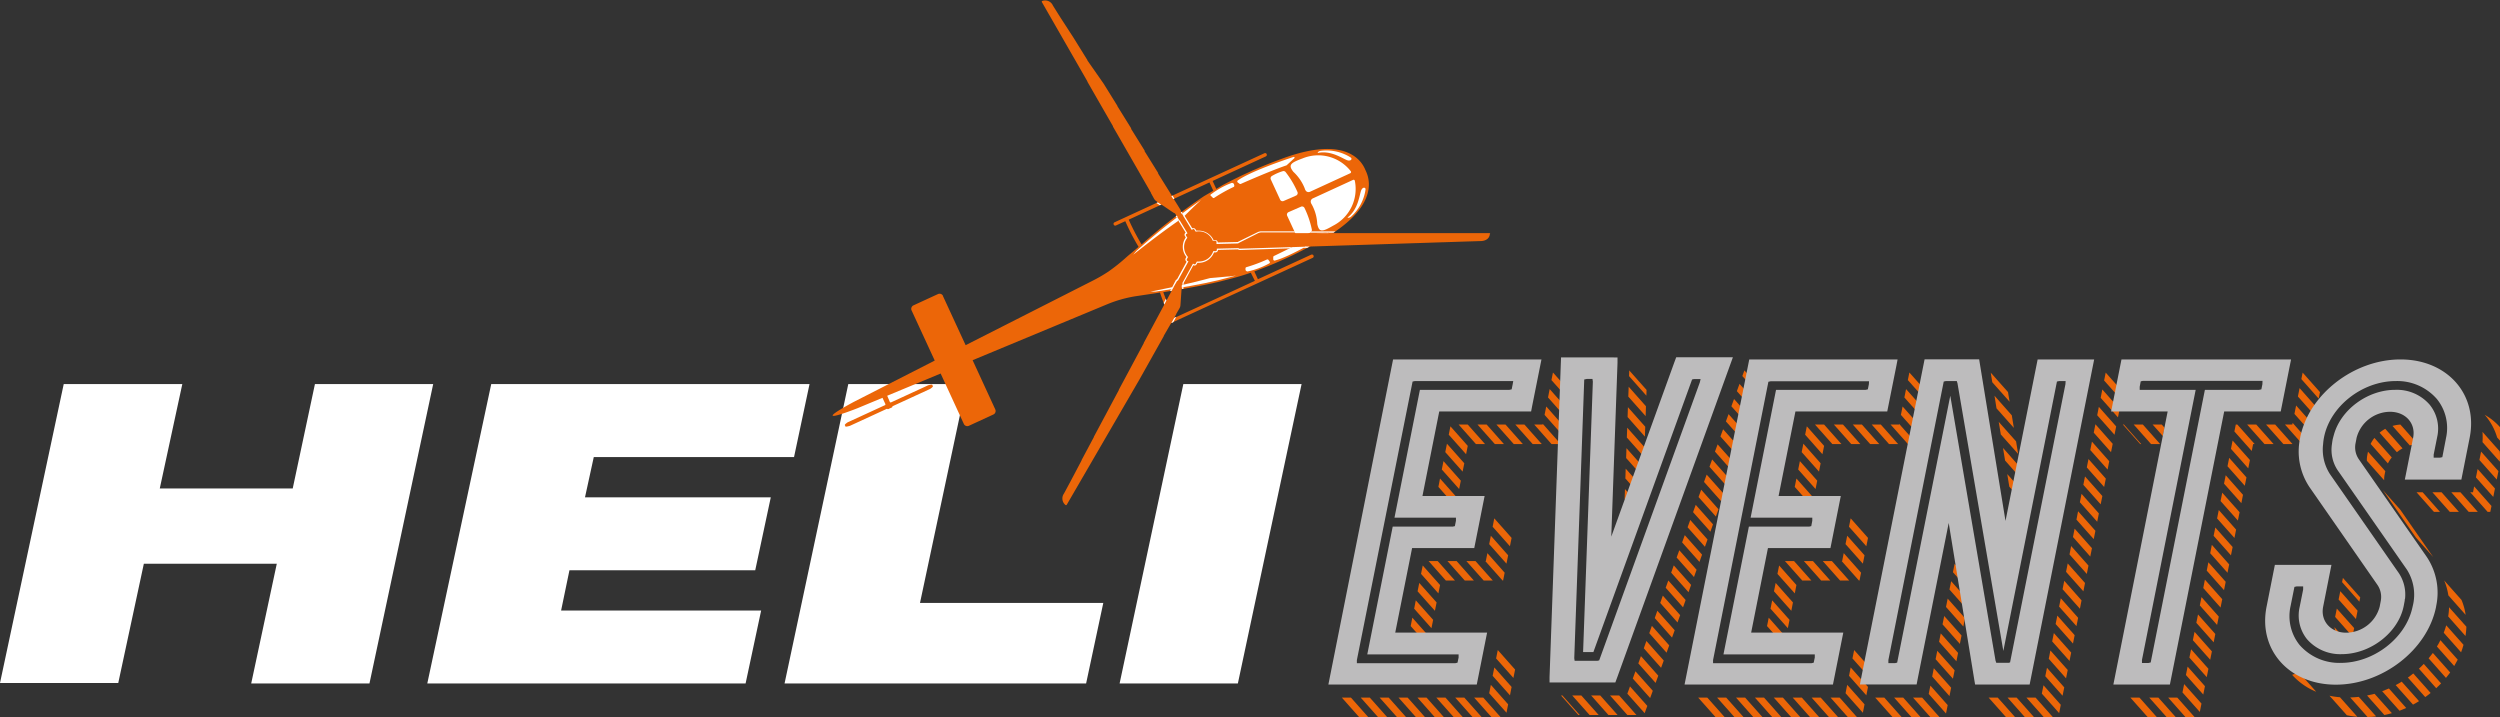 <svg id="Ebene_1" data-name="Ebene 1" xmlns="http://www.w3.org/2000/svg" viewBox="0 0 461.28 132.32"><rect x="0" y="0" width="461.28" height="132.32" fill="#333333" stroke="none"/><polygon points="276.1 78.33 279.3 81.93 280.98 81.93 277.78 78.33 276.1 78.33" fill="#ec6608"/><polygon points="266.67 83.42 269.87 87.02 270.18 85.48 266.98 81.87 266.67 83.42" fill="#ec6608"/><polygon points="267.31 80.21 270.51 83.81 270.82 82.27 267.62 78.66 267.31 80.21" fill="#ec6608"/><polygon points="272.61 78.33 275.81 81.93 277.49 81.93 274.3 78.33 272.61 78.33" fill="#ec6608"/><polygon points="269.13 78.33 272.32 81.93 274 81.93 270.81 78.33 269.13 78.33" fill="#ec6608"/><polygon points="269.54 88.69 266.34 85.08 266.03 86.63 269.23 90.23 269.54 88.69" fill="#ec6608"/><polygon points="268.9 91.9 265.7 88.29 265.4 89.84 268.59 93.44 268.9 91.9" fill="#ec6608"/><polygon points="289.74 72.33 289.46 73.73 286.26 70.13 286.54 68.73 289.74 72.33" fill="#ec6608"/><polygon points="284.99 76.55 288.18 80.15 288.49 78.6 285.3 75 284.99 76.55" fill="#ec6608"/><polygon points="279.59 78.33 282.79 81.93 284.47 81.93 281.27 78.33 279.59 78.33" fill="#ec6608"/><polygon points="284.63 78.33 283.08 78.33 286.27 81.93 287.83 81.93 287.85 81.81 284.66 78.21 284.63 78.33" fill="#ec6608"/><polygon points="285.63 73.34 288.82 76.94 289.13 75.39 285.93 71.79 285.63 73.34" fill="#ec6608"/><polygon points="275.41 97.19 278.6 100.79 278.91 99.25 275.71 95.64 275.41 97.19" fill="#ec6608"/><polygon points="263.48 119.12 263.79 117.58 260.59 113.97 260.29 115.52 263.48 119.12 263.48 119.12" fill="#ec6608"/><polygon points="264.43 114.37 261.23 110.77 260.93 112.31 264.12 115.91 264.43 114.37" fill="#ec6608"/><polygon points="267.07 103.52 270.27 107.12 271.95 107.12 268.76 103.52 267.07 103.52" fill="#ec6608"/><polygon points="263.59 103.52 266.78 107.12 268.46 107.12 265.27 103.52 263.59 103.52" fill="#ec6608"/><polygon points="274.15 103.52 274.05 103.52 277.25 107.12 277.34 107.12 277.63 105.67 274.44 102.06 274.15 103.52" fill="#ec6608"/><polygon points="265.07 111.16 261.87 107.56 261.56 109.1 264.76 112.7 265.07 111.16" fill="#ec6608"/><polygon points="274.77 100.4 277.96 104 278.27 102.46 275.08 98.85 274.77 100.4" fill="#ec6608"/><polygon points="265.71 107.95 262.51 104.34 262.2 105.89 265.4 109.49 265.71 107.95" fill="#ec6608"/><polygon points="270.56 103.52 273.76 107.12 275.44 107.12 272.24 103.52 270.56 103.52" fill="#ec6608"/><polygon points="275.41 124.7 278.61 128.3 278.91 126.75 275.72 123.15 275.41 124.7" fill="#ec6608"/><polygon points="274.85 127.52 274.77 127.91 277.97 131.51 278.04 131.12 278.27 129.96 275.08 126.36 274.85 127.52" fill="#ec6608"/><polygon points="248.53 128.72 247.59 128.72 250.78 132.32 251.73 132.32 252.46 132.32 249.27 128.72 248.53 128.72" fill="#ec6608"/><polygon points="276.28 120.32 276.05 121.49 279.24 125.09 279.48 123.92 279.55 123.54 276.36 119.94 276.28 120.32" fill="#ec6608"/><polygon points="258.05 128.72 261.25 132.32 262.93 132.32 259.73 128.72 258.05 128.72" fill="#ec6608"/><polygon points="254.56 128.72 257.76 132.32 259.44 132.32 256.24 128.72 254.56 128.72" fill="#ec6608"/><polygon points="251.07 128.72 254.27 132.32 255.95 132.32 252.75 128.72 251.07 128.72" fill="#ec6608"/><polygon points="261.54 128.72 264.73 132.32 266.41 132.32 263.22 128.72 261.54 128.72" fill="#ec6608"/><polygon points="265.02 128.72 268.22 132.32 269.9 132.32 266.71 128.72 265.02 128.72" fill="#ec6608"/><polygon points="268.51 128.72 271.71 132.32 273.39 132.32 270.19 128.72 268.51 128.72" fill="#ec6608"/><polygon points="273.31 128.72 272 128.72 275.2 132.32 276.5 132.32 276.88 132.32 273.68 128.72 273.31 128.72" fill="#ec6608"/><path d="M289.47,70.3H263.4l-.24,1.2L251.7,129.09l-.24,1.2h27.38l.24-1.2,1.43-7.19.24-1.2H263.8l3.11-15.6h11.47l.24-1.2,1.43-7.2.24-1.2H268.82l3.1-15.6h16.95l.23-1.2,1.44-7.2.24-1.2Zm-4,4.57-.19.95-.41.09H268.35l-4.69,23.58H275v.57l-.2,1-.41.09H263.33l-4.69,23.57h16.85v.58l-.2.95-.41.1H256.72l0-.58L267,74.38l.42-.09h18.15Z" transform="translate(-6.36 -3.98)" fill="#bdbcbd"/><polygon points="311.38 97.29 314.58 100.89 315.06 99.55 311.87 95.94 311.38 97.29" fill="#ec6608"/><polygon points="301.27 125.2 304.47 128.8 304.96 127.46 301.76 123.86 301.27 125.2" fill="#ec6608"/><polygon points="305.32 114.04 308.51 117.64 309 116.29 305.8 112.69 305.32 114.04" fill="#ec6608"/><polygon points="300.52 127.3 300.26 127.99 303.46 131.59 303.71 130.9 303.95 130.25 300.75 126.65 300.52 127.3" fill="#ec6608"/><polygon points="313.4 91.71 316.6 95.31 317.08 93.96 313.89 90.36 313.4 91.71" fill="#ec6608"/><polygon points="291.2 128.32 290.09 128.32 293.29 131.92 294.4 131.92 294.97 131.92 291.77 128.32 291.2 128.32" fill="#ec6608"/><polygon points="312.39 94.5 315.59 98.1 316.07 96.75 312.88 93.15 312.39 94.5" fill="#ec6608"/><polygon points="310.37 100.08 313.57 103.68 314.05 102.34 310.86 98.74 310.37 100.08" fill="#ec6608"/><polygon points="309.36 102.87 312.56 106.47 313.04 105.13 309.85 101.53 309.36 102.87" fill="#ec6608"/><polygon points="302.29 122.41 305.48 126.01 305.97 124.67 302.77 121.06 302.29 122.41" fill="#ec6608"/><polygon points="304.31 116.83 307.5 120.43 307.99 119.08 304.79 115.48 304.31 116.83" fill="#ec6608"/><polygon points="303.3 119.62 306.49 123.22 306.98 121.88 303.78 118.27 303.3 119.62" fill="#ec6608"/><polygon points="307.34 108.45 310.54 112.06 311.02 110.71 307.82 107.11 307.34 108.45" fill="#ec6608"/><polygon points="308.35 105.66 311.55 109.27 312.03 107.92 308.83 104.32 308.35 105.66" fill="#ec6608"/><polygon points="314.41 88.92 317.61 92.52 318.1 91.17 314.9 87.57 314.41 88.92" fill="#ec6608"/><polygon points="317.44 80.54 320.64 84.14 321.13 82.8 317.93 79.2 317.44 80.54" fill="#ec6608"/><polygon points="288.04 128.32 288.04 128.35 288.07 128.35 288.07 128.39 288.1 128.39 288.1 128.43 288.13 128.43 288.13 128.46 288.16 128.46 288.16 128.5 288.2 128.5 288.19 128.53 288.23 128.53 288.23 128.57 288.26 128.57 288.26 128.6 288.29 128.6 288.29 128.64 288.32 128.64 288.32 128.68 288.35 128.68 288.35 128.71 288.39 128.71 288.38 128.75 288.42 128.75 288.42 128.78 288.45 128.78 288.45 128.82 288.48 128.82 288.48 128.85 288.51 128.85 288.51 128.89 288.54 128.89 288.54 128.92 288.58 128.92 288.57 128.96 288.61 128.96 288.61 129 288.64 129 288.64 129.03 288.67 129.03 288.67 129.07 288.7 129.07 288.7 129.1 288.73 129.1 288.73 129.14 288.77 129.14 288.76 129.17 288.8 129.17 288.8 129.21 288.83 129.21 288.83 129.25 288.86 129.25 288.86 129.28 288.89 129.28 288.89 129.32 288.92 129.32 288.92 129.35 288.96 129.35 288.95 129.39 288.99 129.39 288.99 129.42 289.02 129.42 289.02 129.46 289.05 129.46 289.05 129.5 289.08 129.5 289.08 129.53 289.11 129.53 289.11 129.57 289.15 129.57 289.14 129.6 289.18 129.6 289.18 129.64 289.21 129.64 289.21 129.67 289.24 129.67 289.24 129.71 289.27 129.71 289.27 129.75 289.3 129.75 289.3 129.78 289.34 129.78 289.33 129.82 289.37 129.82 289.37 129.85 289.4 129.85 289.4 129.89 289.43 129.89 289.43 129.92 289.46 129.92 289.46 129.96 289.49 129.96 289.49 129.99 289.52 129.99 289.52 130.03 289.56 130.03 289.56 130.06 289.59 130.06 289.59 130.1 289.62 130.1 289.62 130.14 289.65 130.14 289.65 130.17 289.68 130.17 289.68 130.21 289.71 130.21 289.71 130.24 289.75 130.24 289.75 130.28 289.78 130.28 289.78 130.31 289.81 130.31 289.81 130.35 289.84 130.35 289.84 130.39 289.87 130.39 289.87 130.42 289.9 130.42 289.9 130.46 289.94 130.46 289.94 130.49 289.97 130.49 289.97 130.53 290 130.53 290 130.56 290.03 130.56 290.03 130.6 290.06 130.6 290.06 130.64 290.1 130.64 290.09 130.67 290.13 130.67 290.13 130.71 290.16 130.71 290.16 130.74 290.19 130.74 290.19 130.78 290.22 130.78 290.22 130.81 290.25 130.81 290.25 130.85 290.29 130.85 290.28 130.89 290.32 130.89 290.31 130.92 290.35 130.92 290.35 130.96 290.38 130.96 290.38 130.99 290.41 130.99 290.41 131.03 290.44 131.03 290.44 131.06 290.48 131.06 290.47 131.1 290.51 131.1 290.5 131.13 290.54 131.13 290.54 131.17 290.57 131.17 290.57 131.21 290.6 131.21 290.6 131.24 290.63 131.24 290.63 131.28 290.67 131.28 290.66 131.31 290.7 131.31 290.69 131.35 290.73 131.35 290.73 131.38 290.76 131.38 290.76 131.42 290.79 131.42 290.79 131.46 290.82 131.46 290.82 131.49 290.86 131.49 290.85 131.53 290.89 131.53 290.88 131.56 290.92 131.56 290.92 131.6 290.95 131.6 290.95 131.63 290.98 131.63 290.98 131.67 291.01 131.67 291.01 131.71 291.05 131.71 291.04 131.74 291.08 131.74 291.07 131.78 291.11 131.78 291.11 131.81 291.14 131.81 291.14 131.85 291.17 131.85 291.17 131.88 291.2 131.88 291.2 131.92 291.48 131.92 288.28 128.32 288.04 128.32" fill="#ec6608"/><polygon points="293.58 128.32 296.77 131.92 298.46 131.92 295.26 128.32 293.58 128.32" fill="#ec6608"/><polygon points="297.07 128.32 300.26 131.92 301.94 131.92 298.75 128.32 297.07 128.32" fill="#ec6608"/><polygon points="319.46 74.96 322.66 78.56 323.15 77.22 319.95 73.62 319.46 74.96" fill="#ec6608"/><polygon points="318.45 77.75 321.65 81.35 322.14 80.01 318.94 76.41 318.45 77.75" fill="#ec6608"/><polygon points="325.06 71.93 325.02 71.93 325.03 71.89 324.99 71.89 325 71.86 324.95 71.86 324.97 71.82 324.92 71.82 324.94 71.78 324.89 71.78 324.9 71.75 324.86 71.75 324.87 71.71 324.83 71.71 324.84 71.68 324.8 71.68 324.81 71.64 324.76 71.64 324.78 71.61 324.73 71.61 324.75 71.57 324.7 71.57 324.71 71.54 324.67 71.54 324.68 71.5 324.64 71.5 324.65 71.46 324.61 71.46 324.62 71.43 324.57 71.43 324.59 71.39 324.54 71.39 324.56 71.36 324.51 71.36 324.52 71.32 324.48 71.32 324.49 71.29 324.45 71.29 324.46 71.25 324.42 71.25 324.43 71.22 324.38 71.22 324.4 71.18 324.35 71.18 324.37 71.14 324.32 71.14 324.33 71.11 324.29 71.11 324.3 71.07 324.26 71.07 324.27 71.04 324.23 71.04 324.24 71 324.19 71 324.21 70.97 324.16 70.97 324.18 70.93 324.13 70.93 324.14 70.89 324.1 70.89 324.11 70.86 324.07 70.86 324.08 70.82 324.04 70.82 324.05 70.79 324 70.79 324.02 70.75 323.97 70.75 323.99 70.72 323.94 70.72 323.95 70.68 323.91 70.68 323.92 70.64 323.88 70.64 323.89 70.61 323.85 70.61 323.86 70.57 323.81 70.57 323.83 70.54 323.78 70.54 323.8 70.5 323.75 70.5 323.76 70.47 323.72 70.47 323.73 70.43 323.69 70.43 323.7 70.39 323.66 70.39 323.67 70.36 323.63 70.36 323.64 70.32 323.59 70.32 323.61 70.29 323.56 70.29 323.57 70.25 323.53 70.25 323.54 70.22 323.5 70.22 323.51 70.18 323.47 70.18 323.48 70.14 323.44 70.14 323.45 70.11 323.4 70.11 323.42 70.07 323.37 70.07 323.38 70.04 323.34 70.04 323.35 70 323.31 70 323.32 69.97 323.28 69.97 323.29 69.93 323.25 69.93 323.26 69.89 323.21 69.89 323.23 69.86 323.18 69.86 323.19 69.82 323.15 69.82 323.16 69.79 323.12 69.79 323.13 69.75 323.09 69.75 323.1 69.72 323.06 69.72 323.07 69.68 323.02 69.68 323.04 69.65 322.99 69.65 323 69.61 322.96 69.61 322.97 69.57 322.93 69.57 322.94 69.54 322.9 69.54 322.91 69.5 322.87 69.5 322.88 69.47 322.83 69.47 322.85 69.43 322.8 69.43 322.81 69.4 322.77 69.4 322.78 69.36 322.74 69.36 322.75 69.33 322.71 69.33 322.72 69.29 322.68 69.29 322.69 69.25 322.64 69.25 322.66 69.22 322.61 69.22 322.63 69.18 322.58 69.18 322.59 69.15 322.55 69.15 322.56 69.11 322.52 69.11 322.53 69.08 322.49 69.08 322.5 69.04 322.45 69.04 322.47 69 322.42 69 322.44 68.97 322.39 68.97 322.4 68.93 322.36 68.93 322.37 68.9 322.33 68.9 322.34 68.86 322.3 68.86 322.31 68.83 322.26 68.83 322.28 68.79 322.23 68.79 322.25 68.75 322.2 68.75 322.21 68.72 322.17 68.72 322.18 68.68 322.14 68.68 322.15 68.65 322.11 68.65 322.12 68.61 322.07 68.61 322.09 68.58 322.04 68.58 322.06 68.54 322.01 68.54 322.02 68.5 321.98 68.5 321.99 68.47 321.95 68.47 321.96 68.43 321.92 68.43 321.93 68.4 321.88 68.4 321.9 68.36 321.85 68.36 321.87 68.33 321.48 69.38 324.68 72.98 325.06 71.93" fill="#ec6608"/><polygon points="306.33 111.25 309.52 114.85 310.01 113.5 306.81 109.9 306.33 111.25" fill="#ec6608"/><polygon points="320.47 72.17 323.67 75.77 324.16 74.43 320.96 70.83 320.47 72.17" fill="#ec6608"/><polygon points="315.42 86.13 318.62 89.73 319.11 88.38 315.91 84.78 315.42 86.13" fill="#ec6608"/><polygon points="316.43 83.33 319.63 86.94 320.12 85.59 316.92 81.99 316.43 83.33" fill="#ec6608"/><polygon points="303.78 72.95 303.81 71.93 303.78 71.93 303.78 71.89 303.75 71.89 303.75 71.86 303.72 71.86 303.72 71.82 303.68 71.82 303.69 71.78 303.65 71.78 303.65 71.75 303.62 71.75 303.62 71.71 303.59 71.71 303.59 71.68 303.56 71.68 303.56 71.64 303.53 71.64 303.53 71.61 303.49 71.61 303.5 71.57 303.46 71.57 303.46 71.54 303.43 71.54 303.43 71.5 303.4 71.5 303.4 71.46 303.37 71.46 303.37 71.43 303.34 71.43 303.34 71.39 303.31 71.39 303.31 71.36 303.27 71.36 303.27 71.32 303.24 71.32 303.24 71.29 303.21 71.29 303.21 71.25 303.18 71.25 303.18 71.22 303.15 71.22 303.15 71.18 303.12 71.18 303.12 71.14 303.08 71.14 303.08 71.11 303.05 71.11 303.05 71.07 303.02 71.07 303.02 71.04 302.99 71.04 302.99 71 302.96 71 302.96 70.97 302.93 70.97 302.93 70.93 302.89 70.93 302.89 70.89 302.86 70.89 302.86 70.86 302.83 70.86 302.83 70.82 302.8 70.82 302.8 70.79 302.77 70.79 302.77 70.75 302.74 70.75 302.74 70.72 302.7 70.72 302.7 70.68 302.67 70.68 302.67 70.64 302.64 70.64 302.64 70.61 302.61 70.61 302.61 70.57 302.58 70.57 302.58 70.54 302.55 70.54 302.55 70.5 302.51 70.5 302.51 70.47 302.48 70.47 302.48 70.43 302.45 70.43 302.45 70.39 302.42 70.39 302.42 70.36 302.39 70.36 302.39 70.32 302.36 70.32 302.36 70.29 302.32 70.29 302.32 70.25 302.29 70.25 302.29 70.22 302.26 70.22 302.26 70.18 302.23 70.18 302.23 70.14 302.2 70.14 302.2 70.11 302.17 70.11 302.17 70.07 302.13 70.07 302.13 70.04 302.1 70.04 302.1 70 302.07 70 302.07 69.97 302.04 69.97 302.04 69.93 302.01 69.93 302.01 69.89 301.98 69.89 301.98 69.86 301.94 69.86 301.94 69.82 301.91 69.82 301.91 69.79 301.88 69.79 301.88 69.75 301.85 69.75 301.85 69.72 301.82 69.72 301.82 69.68 301.79 69.68 301.79 69.65 301.75 69.65 301.75 69.61 301.72 69.61 301.72 69.57 301.69 69.57 301.69 69.54 301.66 69.54 301.66 69.5 301.63 69.5 301.63 69.47 301.6 69.47 301.6 69.43 301.56 69.43 301.56 69.4 301.53 69.4 301.53 69.36 301.5 69.36 301.5 69.33 301.47 69.33 301.47 69.29 301.44 69.29 301.44 69.25 301.41 69.25 301.41 69.22 301.37 69.22 301.38 69.18 301.34 69.18 301.34 69.15 301.31 69.15 301.31 69.11 301.28 69.11 301.28 69.08 301.25 69.08 301.25 69.04 301.22 69.04 301.22 69 301.18 69 301.19 68.97 301.15 68.97 301.15 68.93 301.12 68.93 301.12 68.9 301.09 68.9 301.09 68.86 301.06 68.86 301.06 68.83 301.03 68.83 301.03 68.79 300.99 68.79 301 68.75 300.96 68.75 300.96 68.72 300.93 68.72 300.93 68.68 300.9 68.68 300.9 68.65 300.87 68.65 300.87 68.61 300.84 68.61 300.84 68.58 300.8 68.58 300.81 68.54 300.77 68.54 300.77 68.5 300.74 68.5 300.74 68.47 300.71 68.47 300.71 68.43 300.68 68.43 300.68 68.4 300.65 68.4 300.65 68.36 300.61 68.36 300.62 68.33 300.58 69.35 300.58 69.4 303.77 73 303.78 72.95" fill="#ec6608"/><polygon points="302.42 93.16 299.83 90.24 299.76 92.06 301.93 94.5 302.42 93.16" fill="#ec6608"/><polygon points="303.43 82.51 300.24 78.91 300.17 80.73 303.37 84.33 303.43 82.51" fill="#ec6608"/><polygon points="303.7 74.96 300.51 71.36 300.44 73.18 303.64 76.78 303.7 74.96" fill="#ec6608"/><polygon points="303.3 86.29 300.1 82.69 300.04 84.51 303.23 88.11 303.3 86.29" fill="#ec6608"/><polygon points="303.12 91.22 303.16 90.07 299.96 86.47 299.9 88.28 302.94 91.71 303.12 91.22" fill="#ec6608"/><polygon points="303.57 78.74 300.37 75.13 300.31 76.95 303.5 80.56 303.57 78.74" fill="#ec6608"/><path d="M324.58,69.9h-8.94l-.37,1L303.66,103l1.15-32.07,0-1H294.39l-.05,1.38-2.07,57.59,0,1h12.14l.37-1L325.6,71.28l.5-1.38ZM320,74.53l-18.57,51.3-.36.08H296.9l-.07-.49L298.67,74l.47-.1h1.05l.07.5-1.8,49.89h1.9L318.57,74l.36-.08h1.21Z" transform="translate(-6.36 -3.98)" fill="#bdbcbd"/><polygon points="341.86 78.33 345.06 81.93 346.74 81.93 343.54 78.33 341.86 78.33" fill="#ec6608"/><polygon points="332.43 83.42 335.63 87.02 335.93 85.48 332.74 81.87 332.43 83.42" fill="#ec6608"/><polygon points="333.07 80.21 336.26 83.81 336.57 82.27 333.38 78.66 333.07 80.21" fill="#ec6608"/><polygon points="338.37 78.33 341.57 81.93 343.25 81.93 340.05 78.33 338.37 78.33" fill="#ec6608"/><polygon points="334.88 78.33 338.08 81.93 339.76 81.93 336.56 78.33 334.88 78.33" fill="#ec6608"/><polygon points="335.3 88.69 332.1 85.08 331.79 86.63 334.99 90.23 335.3 88.69" fill="#ec6608"/><polygon points="334.66 91.9 331.46 88.29 331.15 89.84 334.35 93.44 334.66 91.9" fill="#ec6608"/><polygon points="355.5 72.33 355.22 73.73 352.02 70.13 352.3 68.73 355.5 72.33" fill="#ec6608"/><polygon points="350.74 76.55 353.94 80.15 354.25 78.6 351.05 75 350.74 76.55" fill="#ec6608"/><polygon points="345.35 78.33 348.54 81.93 350.22 81.93 347.03 78.33 345.35 78.33" fill="#ec6608"/><polygon points="350.39 78.33 348.83 78.33 352.03 81.93 353.59 81.93 353.61 81.81 350.41 78.21 350.39 78.33" fill="#ec6608"/><polygon points="351.38 73.34 354.58 76.94 354.89 75.39 351.69 71.79 351.38 73.34" fill="#ec6608"/><polygon points="341.16 97.19 344.36 100.79 344.67 99.25 341.47 95.64 341.16 97.19" fill="#ec6608"/><polygon points="329.24 119.12 329.55 117.58 326.35 113.97 326.04 115.52 329.24 119.12 329.24 119.12" fill="#ec6608"/><polygon points="330.19 114.37 326.99 110.77 326.68 112.31 329.88 115.91 330.19 114.37" fill="#ec6608"/><polygon points="332.83 103.52 336.03 107.12 337.71 107.12 334.51 103.52 332.83 103.52" fill="#ec6608"/><polygon points="329.34 103.52 332.54 107.12 334.22 107.12 331.02 103.52 329.34 103.52" fill="#ec6608"/><polygon points="339.9 103.52 339.81 103.52 343 107.12 343.1 107.12 343.39 105.67 340.19 102.06 339.9 103.52" fill="#ec6608"/><polygon points="330.82 111.16 327.63 107.56 327.32 109.1 330.52 112.7 330.82 111.16" fill="#ec6608"/><polygon points="340.52 100.4 343.72 104 344.03 102.46 340.83 98.85 340.52 100.4" fill="#ec6608"/><polygon points="331.46 107.95 328.27 104.34 327.96 105.89 331.16 109.49 331.46 107.95" fill="#ec6608"/><polygon points="336.32 103.52 339.52 107.12 341.2 107.12 338 103.52 336.32 103.52" fill="#ec6608"/><polygon points="341.17 124.7 344.36 128.3 344.67 126.75 341.47 123.15 341.17 124.7" fill="#ec6608"/><polygon points="340.6 127.52 340.53 127.91 343.72 131.51 343.8 131.12 344.03 129.96 340.83 126.36 340.6 127.52" fill="#ec6608"/><polygon points="314.29 128.72 313.34 128.72 316.54 132.32 317.49 132.32 318.22 132.32 315.02 128.72 314.29 128.72" fill="#ec6608"/><polygon points="342.04 120.32 341.8 121.49 345 125.09 345.23 123.92 345.31 123.54 342.11 119.94 342.04 120.32" fill="#ec6608"/><polygon points="323.81 128.72 327 132.32 328.68 132.32 325.49 128.72 323.81 128.72" fill="#ec6608"/><polygon points="320.32 128.72 323.51 132.32 325.2 132.32 322 128.72 320.32 128.72" fill="#ec6608"/><polygon points="316.83 128.72 320.03 132.32 321.71 132.32 318.51 128.72 316.83 128.72" fill="#ec6608"/><polygon points="327.29 128.72 330.49 132.32 332.17 132.32 328.97 128.72 327.29 128.72" fill="#ec6608"/><polygon points="330.78 128.72 333.98 132.32 335.66 132.32 332.46 128.72 330.78 128.72" fill="#ec6608"/><polygon points="334.27 128.72 337.47 132.32 339.15 132.32 335.95 128.72 334.27 128.72" fill="#ec6608"/><polygon points="339.06 128.72 337.76 128.72 340.95 132.32 342.26 132.32 342.63 132.32 339.44 128.72 339.06 128.72" fill="#ec6608"/><path d="M355.19,70.3H329.12l-.24,1.2-11.46,57.59-.24,1.2h27.38l.24-1.2,1.43-7.19.24-1.2h-17l3.1-15.6H344.1l.24-1.2,1.43-7.2.24-1.2H334.53l3.11-15.6h16.94l.24-1.2,1.44-7.2.23-1.2Zm-4,4.57-.19.95-.41.09H334.06l-4.69,23.58h11.38l0,.57-.19,1-.41.09H329.05l-4.69,23.57h16.85v.58l-.2.95-.41.1H322.44l0-.58,10.21-51.35.41-.09h18.16Z" transform="translate(-6.36 -3.98)" fill="#bdbcbd"/><polygon points="370.63 73.15 370.5 72.33 370.48 72.33 370.47 72.29 370.44 72.29 370.44 72.26 370.41 72.26 370.41 72.22 370.38 72.22 370.38 72.19 370.35 72.19 370.34 72.15 370.32 72.15 370.31 72.11 370.29 72.11 370.28 72.08 370.25 72.08 370.25 72.04 370.22 72.04 370.22 72.01 370.19 72.01 370.19 71.97 370.16 71.97 370.15 71.94 370.13 71.94 370.12 71.9 370.1 71.9 370.09 71.87 370.06 71.87 370.06 71.83 370.03 71.83 370.03 71.79 370 71.79 370 71.76 369.97 71.76 369.96 71.72 369.94 71.72 369.93 71.69 369.91 71.69 369.9 71.65 369.87 71.65 369.87 71.62 369.84 71.62 369.84 71.58 369.81 71.58 369.81 71.55 369.78 71.55 369.77 71.51 369.75 71.51 369.74 71.47 369.72 71.47 369.71 71.44 369.68 71.44 369.68 71.4 369.65 71.4 369.65 71.37 369.62 71.37 369.62 71.33 369.59 71.33 369.58 71.3 369.56 71.3 369.55 71.26 369.53 71.26 369.52 71.22 369.49 71.22 369.49 71.19 369.46 71.19 369.46 71.15 369.43 71.15 369.43 71.12 369.4 71.12 369.39 71.08 369.37 71.08 369.36 71.05 369.34 71.05 369.33 71.01 369.3 71.01 369.3 70.97 369.27 70.97 369.27 70.94 369.24 70.94 369.24 70.9 369.21 70.9 369.2 70.87 369.18 70.87 369.17 70.83 369.15 70.83 369.14 70.8 369.12 70.8 369.11 70.76 369.08 70.76 369.08 70.72 369.05 70.72 369.05 70.69 369.02 70.69 369.01 70.65 368.99 70.65 368.98 70.62 368.96 70.62 368.95 70.58 368.93 70.58 368.92 70.55 368.89 70.55 368.89 70.51 368.86 70.51 368.86 70.47 368.83 70.47 368.82 70.44 368.8 70.44 368.79 70.4 368.77 70.4 368.76 70.37 368.74 70.37 368.73 70.33 368.7 70.33 368.7 70.3 368.67 70.3 368.67 70.26 368.64 70.26 368.63 70.22 368.61 70.22 368.6 70.19 368.58 70.19 368.57 70.15 368.55 70.15 368.54 70.12 368.51 70.12 368.51 70.08 368.48 70.08 368.48 70.05 368.45 70.05 368.44 70.01 368.42 70.01 368.41 69.98 368.39 69.98 368.38 69.94 368.36 69.94 368.35 69.9 368.32 69.9 368.32 69.87 368.29 69.87 368.29 69.83 368.26 69.83 368.25 69.8 368.23 69.8 368.22 69.76 368.2 69.76 368.19 69.73 368.17 69.73 368.16 69.69 368.13 69.69 368.13 69.66 368.1 69.66 368.1 69.62 368.07 69.62 368.06 69.58 368.04 69.58 368.03 69.55 368.01 69.55 368 69.51 367.98 69.51 367.97 69.48 367.94 69.48 367.94 69.44 367.91 69.44 367.91 69.41 367.88 69.41 367.87 69.37 367.85 69.37 367.84 69.33 367.82 69.33 367.81 69.3 367.79 69.3 367.78 69.26 367.75 69.26 367.75 69.23 367.72 69.23 367.72 69.19 367.69 69.19 367.68 69.16 367.66 69.16 367.65 69.12 367.63 69.12 367.62 69.08 367.6 69.08 367.59 69.05 367.56 69.05 367.56 69.01 367.53 69.01 367.53 68.98 367.5 68.98 367.49 68.94 367.47 68.94 367.46 68.91 367.44 68.91 367.43 68.87 367.4 68.87 367.4 68.83 367.37 68.83 367.37 68.8 367.34 68.8 367.34 68.76 367.31 68.76 367.31 68.73 367.44 69.55 367.6 70.53 370.8 74.13 370.63 73.15" fill="#ec6608"/><polygon points="373.6 91.33 373.56 91.07 370.36 87.47 370.74 89.79 373.33 92.7 373.6 91.33" fill="#ec6608"/><polygon points="371.2 76.63 368.01 73.02 368.38 75.34 371.58 78.95 371.2 76.63" fill="#ec6608"/><polygon points="371.99 81.44 368.79 77.84 369.17 80.16 372.37 83.76 371.99 81.44" fill="#ec6608"/><polygon points="372.77 86.26 369.58 82.65 369.96 84.97 373.15 88.58 372.77 86.26" fill="#ec6608"/><polygon points="362.91 106.58 360.65 104.03 360.34 105.58 363.29 108.9 362.91 106.58" fill="#ec6608"/><polygon points="346.61 128.72 346 128.72 349.2 132.32 349.8 132.32 350.88 132.32 347.68 128.72 346.61 128.72" fill="#ec6608"/><polygon points="349.49 128.72 352.69 132.32 354.37 132.32 351.17 128.72 349.49 128.72" fill="#ec6608"/><polygon points="354.43 128.72 352.98 128.72 356.18 132.32 357.63 132.32 357.86 132.32 354.66 128.72 354.43 128.72" fill="#ec6608"/><polygon points="355.97 127.52 355.87 128.04 359.06 131.65 359.17 131.12 359.37 130.1 356.18 126.5 355.97 127.52" fill="#ec6608"/><polygon points="361.29 120.47 358.09 116.87 357.78 118.42 360.98 122.02 361.29 120.47" fill="#ec6608"/><polygon points="363.2 110.84 360.01 107.24 359.7 108.78 362.9 112.39 363.2 110.84" fill="#ec6608"/><polygon points="362.56 114.05 359.37 110.45 359.06 111.99 362.26 115.6 362.56 114.05" fill="#ec6608"/><polygon points="361.93 117.26 358.73 113.66 358.42 115.2 361.62 118.81 361.93 117.26" fill="#ec6608"/><polygon points="356.51 124.83 359.7 128.44 360.01 126.89 356.81 123.29 356.51 124.83" fill="#ec6608"/><polygon points="357.14 121.63 360.34 125.23 360.65 123.68 357.45 120.08 357.14 121.63" fill="#ec6608"/><polygon points="386.96 76.62 390.15 80.22 390.46 78.68 387.26 75.07 386.96 76.62" fill="#ec6608"/><polygon points="380.57 108.72 383.77 112.32 384.07 110.78 380.88 107.17 380.57 108.72" fill="#ec6608"/><polygon points="375.29 128.72 373.9 128.72 377.1 132.32 378.49 132.32 378.78 132.32 375.59 128.72 375.29 128.72" fill="#ec6608"/><polygon points="379.29 115.14 382.49 118.74 382.8 117.2 379.6 113.59 379.29 115.14" fill="#ec6608"/><polygon points="387.6 73.41 390.79 77.01 391.1 75.47 387.9 71.86 387.6 73.41" fill="#ec6608"/><polygon points="370.42 128.72 373.61 132.32 375.3 132.32 372.1 128.72 370.42 128.72" fill="#ec6608"/><polygon points="381.21 105.51 384.41 109.11 384.71 107.57 381.52 103.96 381.21 105.51" fill="#ec6608"/><polygon points="376.83 127.52 376.74 127.98 379.94 131.58 380.03 131.12 380.24 130.04 377.05 126.44 376.83 127.52" fill="#ec6608"/><polygon points="379.93 111.93 383.13 115.53 383.44 113.99 380.24 110.39 379.93 111.93" fill="#ec6608"/><polygon points="391.49 73.53 391.72 72.33 391.69 72.33 391.69 72.29 391.65 72.29 391.66 72.26 391.62 72.26 391.63 72.22 391.59 72.22 391.6 72.19 391.56 72.19 391.57 72.15 391.53 72.15 391.53 72.11 391.5 72.11 391.5 72.08 391.46 72.08 391.47 72.04 391.43 72.04 391.44 72.01 391.4 72.01 391.41 71.97 391.37 71.97 391.38 71.94 391.34 71.94 391.34 71.9 391.31 71.9 391.31 71.87 391.27 71.87 391.28 71.83 391.24 71.83 391.25 71.79 391.21 71.79 391.22 71.76 391.18 71.76 391.19 71.72 391.15 71.72 391.15 71.69 391.12 71.69 391.12 71.65 391.08 71.65 391.09 71.62 391.05 71.62 391.06 71.58 391.02 71.58 391.03 71.55 390.99 71.55 391 71.51 390.96 71.51 390.96 71.47 390.93 71.47 390.93 71.44 390.89 71.44 390.9 71.4 390.86 71.4 390.87 71.37 390.83 71.37 390.84 71.33 390.8 71.33 390.81 71.3 390.77 71.3 390.77 71.26 390.74 71.26 390.74 71.22 390.7 71.22 390.71 71.19 390.67 71.19 390.68 71.15 390.64 71.15 390.65 71.12 390.61 71.12 390.62 71.08 390.58 71.08 390.58 71.05 390.55 71.05 390.55 71.01 390.51 71.01 390.52 70.97 390.48 70.97 390.49 70.94 390.45 70.94 390.46 70.9 390.42 70.9 390.43 70.87 390.39 70.87 390.39 70.83 390.36 70.83 390.36 70.8 390.32 70.8 390.33 70.76 390.29 70.76 390.3 70.72 390.26 70.72 390.27 70.69 390.23 70.69 390.24 70.65 390.2 70.65 390.2 70.62 390.17 70.62 390.17 70.58 390.13 70.58 390.14 70.55 390.1 70.55 390.11 70.51 390.07 70.51 390.08 70.47 390.04 70.47 390.05 70.44 390.01 70.44 390.01 70.4 389.98 70.4 389.98 70.37 389.94 70.37 389.95 70.33 389.91 70.33 389.92 70.3 389.88 70.3 389.89 70.26 389.85 70.26 389.86 70.22 389.82 70.22 389.82 70.19 389.79 70.19 389.79 70.15 389.75 70.15 389.76 70.12 389.72 70.12 389.73 70.08 389.69 70.08 389.7 70.05 389.66 70.05 389.67 70.01 389.63 70.01 389.63 69.98 389.6 69.98 389.6 69.94 389.56 69.94 389.57 69.9 389.53 69.9 389.54 69.87 389.5 69.87 389.51 69.83 389.47 69.83 389.48 69.8 389.44 69.8 389.44 69.76 389.41 69.76 389.41 69.73 389.38 69.73 389.38 69.69 389.34 69.69 389.35 69.66 389.31 69.66 389.32 69.62 389.28 69.62 389.29 69.58 389.25 69.58 389.25 69.55 389.22 69.55 389.22 69.51 389.19 69.51 389.19 69.48 389.15 69.48 389.16 69.44 389.12 69.44 389.13 69.41 389.09 69.41 389.1 69.37 389.06 69.37 389.06 69.33 389.03 69.33 389.03 69.3 389 69.3 389 69.26 388.96 69.26 388.97 69.23 388.93 69.23 388.94 69.19 388.9 69.19 388.91 69.16 388.87 69.16 388.88 69.12 388.84 69.12 388.84 69.08 388.81 69.08 388.81 69.05 388.77 69.05 388.78 69.01 388.74 69.01 388.75 68.98 388.71 68.98 388.72 68.94 388.68 68.94 388.69 68.91 388.65 68.91 388.65 68.87 388.62 68.87 388.62 68.83 388.58 68.83 388.59 68.8 388.55 68.8 388.56 68.76 388.52 68.76 388.53 68.73 388.29 69.93 388.23 70.2 391.43 73.8 391.49 73.53" fill="#ec6608"/><polygon points="378.65 118.35 381.85 121.95 382.16 120.41 378.96 116.81 378.65 118.35" fill="#ec6608"/><polygon points="383.76 92.67 386.96 96.27 387.27 94.73 384.07 91.12 383.76 92.67" fill="#ec6608"/><polygon points="377.38 124.77 380.57 128.37 380.88 126.83 377.69 123.22 377.38 124.77" fill="#ec6608"/><polygon points="386.32 79.83 389.51 83.43 389.82 81.89 386.63 78.28 386.32 79.83" fill="#ec6608"/><polygon points="384.4 89.46 387.6 93.06 387.91 91.52 384.71 87.91 384.4 89.46" fill="#ec6608"/><polygon points="367.47 128.72 366.93 128.72 370.13 132.32 370.66 132.32 371.81 132.32 368.61 128.72 367.47 128.72" fill="#ec6608"/><polygon points="381.85 102.3 385.04 105.9 385.35 104.36 382.15 100.75 381.85 102.3" fill="#ec6608"/><polygon points="385.04 86.25 388.24 89.85 388.55 88.31 385.35 84.7 385.04 86.25" fill="#ec6608"/><polygon points="383.13 95.88 386.32 99.48 386.63 97.94 383.43 94.33 383.13 95.88" fill="#ec6608"/><polygon points="378.02 121.56 381.21 125.16 381.52 123.62 378.32 120.02 378.02 121.56" fill="#ec6608"/><polygon points="385.68 83.04 388.88 86.64 389.18 85.1 385.99 81.49 385.68 83.04" fill="#ec6608"/><polygon points="382.49 99.09 385.68 102.69 385.99 101.15 382.79 97.54 382.49 99.09" fill="#ec6608"/><path d="M391.46,70.3h-9.13l-.24,1.2-5.69,28.6-4.73-29-.13-.82H361.47l-.24,1.2-11.46,57.59-.23,1.2H360l.23-1.2,5.69-28.6,4.73,29,.14.82h10.06l.24-1.2L392.52,71.5l.24-1.2Zm-4,4.56-10.22,51.35-.14,0v.07h-2.4l-.14-.4L366.21,77l-9.8,49.24-.41.1h-1.21l0-.58L365,74.38l.41-.09h2l.13.41L376,124.09l9.89-49.71.41-.09h1.19Z" transform="translate(-6.36 -3.98)" fill="#bdbcbd"/><polygon points="391.71 78.33 391.7 78.36 391.74 78.36 391.74 78.4 391.77 78.4 391.77 78.43 391.81 78.43 391.8 78.47 391.84 78.47 391.83 78.5 391.87 78.5 391.86 78.54 391.9 78.54 391.89 78.58 391.93 78.58 391.93 78.61 391.96 78.61 391.96 78.65 392 78.65 391.99 78.68 392.03 78.68 392.02 78.72 392.06 78.72 392.05 78.75 392.09 78.75 392.08 78.79 392.12 78.79 392.12 78.83 392.15 78.83 392.15 78.86 392.19 78.86 392.18 78.9 392.22 78.9 392.21 78.93 392.25 78.93 392.24 78.97 392.28 78.97 392.27 79 392.31 79 392.31 79.04 392.34 79.04 392.34 79.08 392.38 79.08 392.37 79.11 392.41 79.11 392.4 79.15 392.44 79.15 392.43 79.18 392.47 79.18 392.46 79.22 392.5 79.22 392.5 79.25 392.53 79.25 392.53 79.29 392.57 79.29 392.56 79.33 392.6 79.33 392.59 79.36 392.63 79.36 392.62 79.4 392.66 79.4 392.65 79.43 392.69 79.43 392.69 79.47 392.72 79.47 392.72 79.5 392.75 79.5 392.75 79.54 392.79 79.54 392.78 79.57 392.82 79.57 392.81 79.61 392.85 79.61 392.84 79.65 392.88 79.65 392.88 79.68 392.91 79.68 392.91 79.72 392.94 79.72 392.94 79.75 392.98 79.75 392.97 79.79 393.01 79.79 393 79.82 393.04 79.82 393.03 79.86 393.07 79.86 393.06 79.89 393.1 79.89 393.1 79.93 393.13 79.93 393.13 79.97 393.17 79.97 393.16 80 393.2 80 393.19 80.04 393.23 80.04 393.22 80.07 393.26 80.07 393.25 80.11 393.29 80.11 393.29 80.14 393.32 80.14 393.32 80.18 393.36 80.18 393.35 80.22 393.39 80.22 393.38 80.25 393.42 80.25 393.41 80.29 393.45 80.29 393.44 80.32 393.48 80.32 393.48 80.36 393.51 80.36 393.51 80.39 393.55 80.39 393.54 80.43 393.58 80.43 393.57 80.47 393.61 80.47 393.6 80.5 393.64 80.5 393.63 80.54 393.67 80.54 393.67 80.57 393.7 80.57 393.7 80.61 393.74 80.61 393.73 80.64 393.77 80.64 393.76 80.68 393.8 80.68 393.79 80.72 393.83 80.72 393.82 80.75 393.86 80.75 393.86 80.79 393.89 80.79 393.89 80.82 393.93 80.82 393.92 80.86 393.96 80.86 393.95 80.89 393.99 80.89 393.98 80.93 394.02 80.93 394.01 80.97 394.05 80.97 394.05 81 394.08 81 394.08 81.04 394.12 81.04 394.11 81.07 394.15 81.07 394.14 81.11 394.18 81.11 394.17 81.14 394.21 81.14 394.2 81.18 394.24 81.18 394.24 81.22 394.27 81.22 394.27 81.25 394.31 81.25 394.3 81.29 394.34 81.29 394.33 81.32 394.37 81.32 394.36 81.36 394.4 81.36 394.39 81.39 394.43 81.39 394.43 81.43 394.46 81.43 394.46 81.46 394.5 81.46 394.49 81.5 394.53 81.5 394.52 81.54 394.56 81.54 394.55 81.57 394.59 81.57 394.58 81.61 394.62 81.61 394.62 81.64 394.65 81.64 394.65 81.68 394.69 81.68 394.68 81.71 394.72 81.71 394.71 81.75 394.75 81.75 394.74 81.78 394.78 81.78 394.77 81.82 394.81 81.82 394.81 81.86 394.84 81.86 394.84 81.89 394.88 81.89 394.87 81.93 395.08 81.93 391.89 78.33 391.71 78.33" fill="#ec6608"/><polygon points="395.38 78.33 393.69 78.33 396.89 81.93 398.57 81.93 395.38 78.33" fill="#ec6608"/><polygon points="399.38 78.91 398.86 78.33 397.18 78.33 399.07 80.45 399.38 78.91" fill="#ec6608"/><polygon points="409.72 92.45 412.92 96.05 413.23 94.51 410.03 90.91 409.72 92.45" fill="#ec6608"/><polygon points="408.44 98.87 411.64 102.47 411.95 100.93 408.75 97.33 408.44 98.87" fill="#ec6608"/><polygon points="410.36 89.24 413.56 92.84 413.86 91.3 410.67 87.69 410.36 89.24" fill="#ec6608"/><polygon points="409.08 95.66 412.28 99.26 412.59 97.72 409.39 94.11 409.08 95.66" fill="#ec6608"/><polygon points="407.81 102.08 411 105.68 411.31 104.14 408.11 100.53 407.81 102.08" fill="#ec6608"/><polygon points="422.96 78.33 421.66 78.33 421.6 78.33 424.79 81.93 424.85 81.93 426.16 81.93 426.21 81.64 423.02 78.03 422.96 78.33" fill="#ec6608"/><polygon points="423.35 76.37 426.55 79.97 426.85 78.42 423.66 74.82 423.35 76.37" fill="#ec6608"/><polygon points="419.7 78.33 418.11 78.33 421.31 81.93 422.9 81.93 422.99 81.93 419.79 78.33 419.7 78.33" fill="#ec6608"/><polygon points="423.99 73.16 427.19 76.76 427.49 75.22 424.3 71.61 423.99 73.16" fill="#ec6608"/><polygon points="403.97 121.34 407.17 124.94 407.48 123.4 404.28 119.8 403.97 121.34" fill="#ec6608"/><polygon points="411.64 82.82 414.83 86.42 415.14 84.88 411.94 81.28 411.64 82.82" fill="#ec6608"/><polygon points="427.83 73.53 428.07 72.33 428.03 72.33 428.04 72.29 428 72.29 428 72.26 427.96 72.26 427.97 72.22 427.93 72.22 427.94 72.19 427.9 72.19 427.91 72.15 427.87 72.15 427.88 72.11 427.84 72.11 427.85 72.08 427.81 72.08 427.81 72.04 427.77 72.04 427.78 72.01 427.74 72.01 427.75 71.97 427.71 71.97 427.72 71.94 427.68 71.94 427.69 71.9 427.65 71.9 427.65 71.87 427.62 71.87 427.62 71.83 427.58 71.83 427.59 71.79 427.55 71.79 427.56 71.76 427.52 71.76 427.53 71.72 427.49 71.72 427.5 71.69 427.46 71.69 427.46 71.65 427.43 71.65 427.43 71.62 427.39 71.62 427.4 71.58 427.36 71.58 427.37 71.55 427.33 71.55 427.34 71.51 427.3 71.51 427.31 71.47 427.27 71.47 427.27 71.44 427.24 71.44 427.24 71.4 427.2 71.4 427.21 71.37 427.17 71.37 427.18 71.33 427.14 71.33 427.15 71.3 427.11 71.3 427.12 71.26 427.08 71.26 427.08 71.22 427.05 71.22 427.05 71.19 427.01 71.19 427.02 71.15 426.98 71.15 426.99 71.12 426.95 71.12 426.96 71.08 426.92 71.08 426.93 71.05 426.89 71.05 426.89 71.01 426.86 71.01 426.86 70.97 426.82 70.97 426.83 70.94 426.79 70.94 426.8 70.9 426.76 70.9 426.77 70.87 426.73 70.87 426.74 70.83 426.7 70.83 426.71 70.8 426.67 70.8 426.67 70.76 426.63 70.76 426.64 70.72 426.6 70.72 426.61 70.69 426.57 70.69 426.58 70.65 426.54 70.65 426.55 70.62 426.51 70.62 426.52 70.58 426.48 70.58 426.48 70.55 426.44 70.55 426.45 70.51 426.41 70.51 426.42 70.47 426.38 70.47 426.39 70.44 426.35 70.44 426.36 70.4 426.32 70.4 426.33 70.37 426.29 70.37 426.29 70.33 426.25 70.33 426.26 70.3 426.22 70.3 426.23 70.26 426.19 70.26 426.2 70.22 426.16 70.22 426.17 70.19 426.13 70.19 426.14 70.15 426.1 70.15 426.1 70.12 426.06 70.12 426.07 70.08 426.03 70.08 426.04 70.05 426 70.05 426.01 70.01 425.97 70.01 425.98 69.98 425.94 69.98 425.95 69.94 425.91 69.94 425.91 69.9 425.88 69.9 425.88 69.87 425.84 69.87 425.85 69.83 425.81 69.83 425.82 69.8 425.78 69.8 425.79 69.76 425.75 69.76 425.76 69.73 425.72 69.73 425.72 69.69 425.69 69.69 425.69 69.66 425.65 69.66 425.66 69.62 425.62 69.62 425.63 69.58 425.59 69.58 425.6 69.55 425.56 69.55 425.57 69.51 425.53 69.51 425.53 69.48 425.5 69.48 425.5 69.44 425.46 69.44 425.47 69.41 425.43 69.41 425.44 69.37 425.4 69.37 425.41 69.33 425.37 69.33 425.38 69.3 425.34 69.3 425.34 69.26 425.31 69.26 425.31 69.23 425.27 69.23 425.28 69.19 425.24 69.19 425.25 69.16 425.21 69.16 425.22 69.12 425.18 69.12 425.19 69.08 425.15 69.08 425.15 69.05 425.12 69.05 425.12 69.01 425.08 69.01 425.09 68.98 425.05 68.98 425.06 68.94 425.02 68.94 425.03 68.91 424.99 68.91 425 68.87 424.96 68.87 424.96 68.83 424.93 68.83 424.93 68.8 424.89 68.8 424.9 68.76 424.86 68.76 424.87 68.73 424.63 69.93 424.63 69.95 427.82 73.55 427.83 73.53" fill="#ec6608"/><polygon points="414.62 78.33 417.82 81.93 419.5 81.93 416.3 78.33 414.62 78.33" fill="#ec6608"/><polygon points="412.53 78.33 412.27 79.61 415.47 83.21 415.73 81.93 416.01 81.93 412.81 78.33 412.53 78.33" fill="#ec6608"/><polygon points="411 86.03 414.19 89.63 414.5 88.09 411.31 84.48 411 86.03" fill="#ec6608"/><polygon points="406.53 108.5 409.72 112.1 410.03 110.56 406.83 106.95 406.53 108.5" fill="#ec6608"/><polygon points="403.33 124.55 406.53 128.15 406.84 126.61 403.64 123 403.33 124.55" fill="#ec6608"/><polygon points="393.38 128.72 393.08 128.72 396.28 132.32 396.58 132.32 397.96 132.32 394.76 128.72 393.38 128.72" fill="#ec6608"/><polygon points="396.57 128.72 399.77 132.32 401.45 132.32 398.25 128.72 396.57 128.72" fill="#ec6608"/><polygon points="405.25 114.92 408.45 118.52 408.75 116.98 405.56 113.38 405.25 114.92" fill="#ec6608"/><polygon points="405.89 111.71 409.08 115.31 409.39 113.77 406.2 110.17 405.89 111.71" fill="#ec6608"/><polygon points="404.61 118.13 407.81 121.73 408.12 120.19 404.92 116.58 404.61 118.13" fill="#ec6608"/><polygon points="402.74 127.52 402.69 127.76 405.89 131.36 405.94 131.12 406.2 129.82 403 126.22 402.74 127.52" fill="#ec6608"/><polygon points="401.2 128.72 400.06 128.72 403.25 132.32 404.4 132.32 404.94 132.32 401.74 128.72 401.2 128.72" fill="#ec6608"/><polygon points="407.17 105.29 410.36 108.89 410.67 107.35 407.47 103.75 407.17 105.29" fill="#ec6608"/><path d="M427.8,70.3h-30l-.24,1.2-1.43,7.2-.24,1.2h10.43l-9.78,49.19-.24,1.2h10.43l.24-1.2,9.78-49.19h10.43l.24-1.2,1.43-7.2.24-1.2Zm-4,4.57-.19.95-.42.09h-10l-10,50.3-.41.1h-1.2v-.57l9.91-49.83H401.16l0-.57.19-1,.41-.09h22.06Z" transform="translate(-6.36 -3.98)" fill="#bdbcbd"/><polygon points="435.5 110.21 435.46 110.21 435.46 110.18 435.42 110.18 435.43 110.14 435.39 110.14 435.4 110.11 435.36 110.11 435.37 110.07 435.33 110.07 435.34 110.03 435.3 110.03 435.31 110 435.27 110 435.27 109.96 435.23 109.96 435.24 109.93 435.2 109.93 435.21 109.89 435.17 109.89 435.18 109.86 435.14 109.86 435.15 109.82 435.11 109.82 435.12 109.79 435.08 109.79 435.08 109.75 435.04 109.75 435.05 109.71 435.01 109.71 435.02 109.68 434.98 109.68 434.99 109.64 434.95 109.64 434.96 109.61 434.92 109.61 434.93 109.57 434.89 109.57 434.89 109.54 434.86 109.54 434.86 109.5 434.82 109.5 434.83 109.47 434.79 109.47 434.8 109.43 434.76 109.43 434.77 109.39 434.73 109.39 434.74 109.36 434.7 109.36 434.7 109.32 434.67 109.32 434.67 109.29 434.63 109.29 434.64 109.25 434.6 109.25 434.61 109.22 434.57 109.22 434.58 109.18 434.54 109.18 434.55 109.14 434.51 109.14 434.51 109.11 434.48 109.11 434.48 109.07 434.44 109.07 434.45 109.04 434.41 109.04 434.42 109 434.38 109 434.39 108.97 434.35 108.97 434.36 108.93 434.32 108.93 434.32 108.89 434.29 108.89 434.29 108.86 434.25 108.86 434.26 108.82 434.22 108.82 434.23 108.79 434.19 108.79 434.2 108.75 434.16 108.75 434.17 108.72 434.13 108.72 434.13 108.68 434.1 108.68 434.1 108.64 434.06 108.64 434.07 108.61 434.03 108.61 434.04 108.57 434 108.57 434.01 108.54 433.97 108.54 433.98 108.5 433.94 108.5 433.94 108.47 433.9 108.47 433.91 108.43 433.87 108.43 433.88 108.39 433.84 108.39 433.85 108.36 433.81 108.36 433.82 108.32 433.78 108.32 433.79 108.29 433.75 108.29 433.75 108.25 433.71 108.25 433.72 108.22 433.68 108.22 433.69 108.18 433.65 108.18 433.66 108.14 433.62 108.14 433.63 108.11 433.59 108.11 433.6 108.07 433.56 108.07 433.56 108.04 433.52 108.04 433.53 108 433.49 108 433.5 107.97 433.46 107.97 433.47 107.93 433.43 107.93 433.44 107.9 433.4 107.9 433.41 107.86 433.37 107.86 433.37 107.82 433.33 107.82 433.34 107.79 433.3 107.79 433.31 107.75 433.27 107.75 433.28 107.72 433.24 107.72 433.25 107.68 433.21 107.68 433.22 107.65 433.18 107.65 433.18 107.61 433.14 107.61 433.15 107.58 433.11 107.58 433.12 107.54 433.08 107.54 433.09 107.5 433.05 107.5 433.06 107.47 433.02 107.47 433.03 107.43 432.99 107.43 432.99 107.4 432.96 107.4 432.96 107.36 432.92 107.36 432.93 107.33 432.89 107.33 432.9 107.29 432.86 107.29 432.87 107.25 432.83 107.25 432.84 107.22 432.8 107.22 432.8 107.18 432.77 107.18 432.77 107.15 432.73 107.15 432.74 107.11 432.7 107.11 432.71 107.08 432.67 107.08 432.68 107.04 432.64 107.04 432.65 107 432.61 107 432.61 106.97 432.58 106.97 432.58 106.93 432.54 106.93 432.55 106.9 432.51 106.9 432.52 106.86 432.48 106.86 432.49 106.83 432.45 106.83 432.46 106.79 432.42 106.79 432.43 106.75 432.39 106.75 432.39 106.72 432.35 106.72 432.36 106.68 432.32 106.68 432.33 106.65 432.29 106.65 432.3 106.61 432.3 106.61 432.14 107.41 435.33 111.02 435.5 110.21" fill="#ec6608"/><polygon points="434.37 115.89 431.17 112.29 430.86 113.83 434.06 117.44 434.37 115.89" fill="#ec6608"/><polygon points="435 112.68 431.81 109.08 431.5 110.62 434.7 114.22 435 112.68" fill="#ec6608"/><path d="M439.9,122.87l-2.81-3.17A3.85,3.85,0,0,0,439.9,122.87Z" transform="translate(-6.36 -3.98)" fill="#ec6608"/><path d="M458.11,113.83l3.19,3.6a11.21,11.21,0,0,0-.76-2.75l-3.2-3.6A11.56,11.56,0,0,1,458.11,113.83Z" transform="translate(-6.36 -3.98)" fill="#ec6608"/><path d="M450.64,129l3.2,3.6c.34-.24.68-.49,1-.76l-3.2-3.6C451.32,128.5,451,128.75,450.64,129Z" transform="translate(-6.36 -3.98)" fill="#ec6608"/><path d="M448.39,130.39l3.2,3.6c.38-.2.75-.41,1.11-.64l-3.2-3.6C449.14,130,448.77,130.19,448.39,130.39Z" transform="translate(-6.36 -3.98)" fill="#ec6608"/><path d="M452.46,85.93l-3.2-3.61a6.66,6.66,0,0,0-1.46.25l3.2,3.6A5.94,5.94,0,0,1,452.46,85.93Z" transform="translate(-6.36 -3.98)" fill="#ec6608"/><path d="M445.9,131.52l3.2,3.6q.63-.24,1.23-.51l-3.19-3.6C446.73,131.19,446.32,131.36,445.9,131.52Z" transform="translate(-6.36 -3.98)" fill="#ec6608"/><path d="M443.77,85.89l3.19,3.6a5.58,5.58,0,0,1,.71-1.1l-3.2-3.61A5.91,5.91,0,0,0,443.77,85.89Z" transform="translate(-6.36 -3.98)" fill="#ec6608"/><path d="M443.11,132.31l3.2,3.6c.47-.1.93-.21,1.38-.34L444.5,132C444,132.1,443.58,132.21,443.11,132.31Z" transform="translate(-6.36 -3.98)" fill="#ec6608"/><path d="M449.66,86.71l-3.19-3.61a7,7,0,0,0-1.05.72l3.2,3.6A6.16,6.16,0,0,1,449.66,86.71Z" transform="translate(-6.36 -3.98)" fill="#ec6608"/><path d="M457.26,120.73l3.2,3.61q.26-.69.45-1.38l-3.19-3.6C457.59,119.82,457.43,120.28,457.26,120.73Z" transform="translate(-6.36 -3.98)" fill="#ec6608"/><path d="M458.08,117.72l3.19,3.61a14.56,14.56,0,0,0,.17-1.71l-3.2-3.6A12.36,12.36,0,0,1,458.08,117.72Z" transform="translate(-6.36 -3.98)" fill="#ec6608"/><path d="M452.68,127.36l3.19,3.6c.31-.28.61-.58.9-.88l-3.2-3.6C453.29,126.78,453,127.08,452.68,127.36Z" transform="translate(-6.36 -3.98)" fill="#ec6608"/><path d="M456,123.27l3.19,3.6c.23-.39.45-.78.65-1.17l-3.2-3.6C456.46,122.49,456.25,122.88,456,123.27Z" transform="translate(-6.36 -3.98)" fill="#ec6608"/><path d="M454.47,125.45l3.2,3.61c.27-.33.53-.68.78-1l-3.2-3.6C455,124.78,454.75,125.12,454.47,125.45Z" transform="translate(-6.36 -3.98)" fill="#ec6608"/><path d="M443.15,88a3.78,3.78,0,0,0-.07,1l3.19,3.6a4.72,4.72,0,0,1,.07-1l.14-.68-3.2-3.6Z" transform="translate(-6.36 -3.98)" fill="#ec6608"/><polygon points="445.77 99.19 448.96 102.79 442.86 94.02 439.66 90.42 445.77 99.19" fill="#ec6608"/><path d="M436.18,132.35l3.2,3.6a14.69,14.69,0,0,0,1.93.28l-3.2-3.6A14.94,14.94,0,0,1,436.18,132.35Z" transform="translate(-6.36 -3.98)" fill="#ec6608"/><path d="M429.28,128.49l0,0,0,0,0,0,0,0,0,0,0,0,0,0,0,0,0,0,0,0,0,0,0,0,0,0,0,0,0,0,0,0,0,0,0,0,0,0,0,0,0,0,0,0,0,0,0,0,0,0,0,0,0,0,0,0,0,0,0,0,0,0,0,0,0,0,0,0,0,0,0,0,0,0,0,0,0,0,0,0,0,0,0,0,0,0,0,0,0,0,0,0,0,0,0,0,0,0,0,0,0,0,0,0,0,0,0,0,0,0,0,0,0,0,0,0,0,0,0,0,0,0,0,0,0,0,0,0,0,0,0,0,0,0,0,0,0,0,0,0,0,0,0,0,0,0,0,0,0,0,0,0,0,0,0,0,0,0,0,0,0,0,0,0,0,0,0,0,0,0,0,0,0,0,0,0,0,0,0,0,0,0,0,0,0,0,0,0,0,0,0,0,0,0,0,0,0,0,0,0a12.12,12.12,0,0,0,4.45,3.13l-3.19-3.6A12.05,12.05,0,0,1,429.28,128.49Z" transform="translate(-6.36 -3.98)" fill="#ec6608"/><path d="M440,132.67l3.2,3.61c.53,0,1.06-.06,1.58-.12l-3.2-3.6C441,132.62,440.48,132.66,440,132.67Z" transform="translate(-6.36 -3.98)" fill="#ec6608"/><polygon points="456.84 88.09 460.04 91.69 460.35 90.14 457.15 86.54 456.84 88.09" fill="#ec6608"/><path d="M464.41,85.56l3.19,3.6a10.84,10.84,0,0,0,0-1.89l-3.19-3.6A13.25,13.25,0,0,1,464.41,85.56Z" transform="translate(-6.36 -3.98)" fill="#ec6608"/><polygon points="445.9 90.83 445.9 90.87 445.94 90.87 445.93 90.91 445.97 90.91 445.96 90.94 446 90.94 445.99 90.98 446.03 90.98 446.02 91.01 446.06 91.01 446.06 91.05 446.1 91.05 446.09 91.08 446.13 91.08 446.12 91.12 446.16 91.12 446.15 91.16 446.19 91.16 446.18 91.19 446.22 91.19 446.21 91.23 446.25 91.23 446.25 91.26 446.29 91.26 446.28 91.3 446.32 91.3 446.31 91.33 446.35 91.33 446.34 91.37 446.38 91.37 446.37 91.41 446.41 91.41 446.4 91.44 446.44 91.44 446.44 91.48 446.48 91.48 446.47 91.51 446.51 91.51 446.5 91.55 446.54 91.55 446.53 91.58 446.57 91.58 446.56 91.62 446.6 91.62 446.59 91.66 446.63 91.66 446.63 91.69 446.66 91.69 446.66 91.73 446.7 91.73 446.69 91.76 446.73 91.76 446.72 91.8 446.76 91.8 446.75 91.83 446.79 91.83 446.78 91.87 446.82 91.87 446.82 91.91 446.85 91.91 446.85 91.94 446.89 91.94 446.88 91.98 446.92 91.98 446.91 92.01 446.95 92.01 446.94 92.05 446.98 92.05 446.97 92.08 447.01 92.08 447 92.12 447.04 92.12 447.04 92.15 447.08 92.15 447.07 92.19 447.11 92.19 447.1 92.23 447.14 92.23 447.13 92.26 447.17 92.26 447.16 92.3 447.2 92.3 447.19 92.33 447.23 92.33 447.23 92.37 447.27 92.37 447.26 92.4 447.3 92.4 447.29 92.44 447.33 92.44 447.32 92.47 447.36 92.47 447.35 92.51 447.39 92.51 447.38 92.55 447.42 92.55 447.42 92.58 447.46 92.58 447.45 92.62 447.49 92.62 447.48 92.65 447.52 92.65 447.51 92.69 447.55 92.69 447.54 92.72 447.58 92.72 447.57 92.76 447.61 92.76 447.61 92.8 447.65 92.8 447.64 92.83 447.68 92.83 447.67 92.87 447.71 92.87 447.7 92.9 447.74 92.9 447.73 92.94 447.77 92.94 447.76 92.97 447.8 92.97 447.8 93.01 447.84 93.01 447.83 93.05 447.87 93.05 447.86 93.08 447.9 93.08 447.89 93.12 447.93 93.12 447.92 93.15 447.96 93.15 447.95 93.19 447.99 93.19 447.99 93.22 448.02 93.22 448.02 93.26 448.06 93.26 448.05 93.3 448.09 93.3 448.08 93.33 448.12 93.33 448.11 93.37 448.15 93.37 448.14 93.4 448.18 93.4 448.18 93.44 448.21 93.44 448.21 93.47 448.25 93.47 448.24 93.51 448.28 93.51 448.27 93.55 448.31 93.55 448.3 93.58 448.34 93.58 448.33 93.62 448.37 93.62 448.37 93.65 448.4 93.65 448.4 93.69 448.44 93.69 448.43 93.72 448.47 93.72 448.46 93.76 448.5 93.76 448.49 93.8 448.53 93.8 448.52 93.83 448.56 93.83 448.56 93.87 448.6 93.87 448.59 93.9 448.63 93.9 448.62 93.94 448.66 93.94 448.65 93.97 448.69 93.97 448.68 94.01 448.72 94.01 448.71 94.04 448.75 94.04 448.75 94.08 448.79 94.08 448.78 94.12 448.82 94.12 448.81 94.15 448.85 94.15 448.84 94.19 448.88 94.19 448.87 94.22 448.91 94.22 448.9 94.26 448.94 94.26 448.94 94.29 448.98 94.29 448.97 94.33 449.01 94.33 449 94.36 449.04 94.36 449.03 94.4 449.07 94.4 449.06 94.44 450.2 94.44 447.01 90.83 445.9 90.83" fill="#ec6608"/><polygon points="452.3 90.83 455.5 94.44 457.18 94.44 453.98 90.83 452.3 90.83" fill="#ec6608"/><path d="M464.81,80.51l0,0,0,0,0,0,0,0,0,0,0,0,0,0,0,0,0,0,0,0,0,0,0,0,0,0,0,0,0,0,0,0,0,0,0,0,0,0,0,0,0,0,0,0,0,0,0,0,0,0,0,0,0,0,0,0,0,0,0,0,0,0,0,0,0,0,0,0,0,0,0,0,0,0,0,0,0,0,0,0,0,0,0,0,0,0,0,0,0,0,0,0,0,0,0,0,0,0,0,0,0,0,0,0,0,0,0,0,0,0,0,0,0,0,0,0,0,0,0,0,0,0,0,0,0,0,0,0,0,0,0,0,0,0,0,0,0,0,0,0,0,0,0,0,0,0,0,0,0,0,0,0,0,0,0,0,0,0,0,0,0,0,0,0,0,0,0,0,0,0,0,0,0,0,0,0,0,0,0,0,0,0,0,0,0,0,0,0,0,0,0,0,0,0,0,0,0,0,0,0h0a11.12,11.12,0,0,1,2.3,4.18l3.2,3.6A11.19,11.19,0,0,0,464.81,80.51Z" transform="translate(-6.36 -3.98)" fill="#ec6608"/><polygon points="456.3 90.83 455.79 90.83 458.99 94.44 459.49 94.44 459.71 93.36 456.51 89.75 456.3 90.83" fill="#ec6608"/><polygon points="457.48 84.88 460.68 88.48 460.99 86.94 457.79 83.33 457.48 84.88" fill="#ec6608"/><polygon points="448.81 90.83 452.01 94.44 453.69 94.44 450.5 90.83 448.81 90.83" fill="#ec6608"/><path d="M449.28,70.3c-8.62,0-16.93,6.46-18.51,14.4v.06a11.81,11.81,0,0,0,1.76,9.16l12.51,18a3.93,3.93,0,0,1,.59,3l-.19,1a6.44,6.44,0,0,1-6.17,4.8c-2.88,0-4.79-2.16-4.26-4.8l1.29-6.51.24-1.2H426.1l-.24,1.2-1.29,6.51c-1.58,7.94,4.15,14.39,12.78,14.39s16.93-6.45,18.5-14.39l0-.06a11.85,11.85,0,0,0-1.75-9.16l-12.52-18a3.88,3.88,0,0,1-.58-3l.18-.94a6.43,6.43,0,0,1,6.17-4.8c2.88,0,4.79,2.15,4.26,4.8l-1.29,6.51-.24,1.2h10.43l.24-1.2,1.29-6.51C463.64,76.76,457.91,70.3,449.28,70.3Zm8.4,14.49L457,88.33l-.41.09h-1.19v-.56l.65-3.25a7,7,0,0,0-1.37-5.94,8,8,0,0,0-6.39-2.76c-5.06,0-10,3.63-11.29,8.26-.07.25-.19.69-.24.9,0,.05-.05.24-.12.81a6.81,6.81,0,0,0,1.28,5.2l12.54,18a8.6,8.6,0,0,1,1.07,6.77l-.06.26c-1.25,5.65-7.17,10.18-13.2,10.18a9.72,9.72,0,0,1-7.62-3.32A8.5,8.5,0,0,1,429,115.8l.71-3.53.41-.09h1.2v.57l-.65,3.24a7,7,0,0,0,1.37,5.94,8.14,8.14,0,0,0,6.39,2.75c5.33,0,10.47-4,11.44-8.88l.19-1c0-.12,0-.24.06-.35a7.13,7.13,0,0,0-1.34-5l-12.52-18A8.33,8.33,0,0,1,435,85.94a10.24,10.24,0,0,1,.17-1.28c1.14-5.74,7.08-10.37,13.24-10.37A9.68,9.68,0,0,1,456,77.61,8.49,8.49,0,0,1,457.68,84.79Z" transform="translate(-6.36 -3.98)" fill="#bdbcbd"/><path d="M57.43,108H32.9l-4.72,22H6.36L18.12,74.84H40L35.84,94.11H60.37l4.1-19.27H86.29L74.53,130.09H52.71Z" transform="translate(-6.36 -3.98)" fill="#fff"/><path d="M97,74.84h58.73l-2.86,13.47H115.92l-1.62,7.43h34.28l-2.87,13.46H111.43l-1.54,7.43H146.8l-2.87,13.46H85.2Z" transform="translate(-6.36 -3.98)" fill="#fff"/><path d="M162.88,74.84H184.7l-8.59,40.39h33.82l-3.17,14.86H151.12Z" transform="translate(-6.36 -3.98)" fill="#fff"/><path d="M224.7,74.84h21.82l-11.76,55.25H212.94Z" transform="translate(-6.36 -3.98)" fill="#fff"/><path d="M242.64,33.36a83.81,83.81,0,0,0-10.71,4.79l-1.15.68-.68-1.46,2.49-1.15,7.33-3.38a.32.32,0,0,0,.16-.42.31.31,0,0,0-.43-.16l-6.78,3.12L228.7,37.3,212,45a.31.31,0,0,0-.15.42.3.3,0,0,0,.42.16l1.72-.79a41.32,41.32,0,0,0,2.45,4.74c-.63.54-1.29,1.1-2,1.69l-.27.24a34.12,34.12,0,0,1-3.31,2.64,28.91,28.91,0,0,1-3,1.73L184.53,67.67l-4.19-9.08,0-.05a.7.7,0,0,0-.91-.3l-.31.14-4.23,1.95a.71.71,0,0,0-.35.88l0,0,4.29,9.3L164,78.08s-4.16,2.19-4,2.58,4.55-1.35,4.55-1.35l4.64-1.93.54,1.17a.19.19,0,0,0,0,.15h0l-6.87,3.16c-.07,0-.67.43-.62.55l.12.26c0,.11.75-.09.82-.12l6.86-3.16h0a.17.17,0,0,0,.22.07l.66-.3a.17.17,0,0,0,.09-.21h0l6.86-3.16c.07,0,.68-.43.62-.55l-.12-.26c0-.12-.75.08-.82.12l-6.86,3.16h0a.18.18,0,0,0-.13-.08L170.06,77l9.86-4.1,4.28,9.3a.7.7,0,0,0,.94.34l4.51-2.08a.71.71,0,0,0,.35-.94l-4.18-9.08,24.76-10.29a23.29,23.29,0,0,1,5.63-1.56c1.47-.22,2.86-.42,4.18-.63h0a41.33,41.33,0,0,0,2,4.94l-1.72.79a.32.32,0,0,0,.27.59l12.62-5.82L236.74,57l11.82-5.44a.32.32,0,0,0-.27-.59l-9.83,4.53-.66-1.44a78.74,78.74,0,0,0,11.86-5.49c12.17-6.66,9-12.4,8.64-13.21S255.61,28.45,242.64,33.36Zm-28,11.14,13.78-6.35,1.1-.51.71,1.53-1.71,1A106.5,106.5,0,0,0,217,49.08h0A40.35,40.35,0,0,1,214.62,44.5Zm23.26,11.3-1.63.75L233.13,58,223,62.66A42.33,42.33,0,0,1,221,57.89c4-.63,7.33-1.23,10.32-1.93l2.34-.6c1.2-.32,2.35-.67,3.49-1.06Z" transform="translate(-6.36 -3.98)" fill="#ec6608"/><path d="M228,40.87c-1.13,1-2.32,2.18-3.47,3.34-2.81,1.9-6.15,4.43-9.06,6.76.21-.26.43-.52.64-.75A117.16,117.16,0,0,1,228,40.87Z" transform="translate(-6.36 -3.98)" fill="#fff"/><path d="M240.56,52.57a14.4,14.4,0,0,1-4,1.5.44.44,0,0,1-.39-.28l0-.28a.22.22,0,0,1,.15-.23,28.12,28.12,0,0,0,3.81-1.42.23.23,0,0,1,.27.07l.23.32A.22.22,0,0,1,240.56,52.57Z" transform="translate(-6.36 -3.98)" fill="#fff"/><path d="M229.89,39.78a14.65,14.65,0,0,1,3.73-2.05.44.44,0,0,1,.42.21l.06.28a.23.23,0,0,1-.11.25,28.25,28.25,0,0,0-3.57,2,.21.21,0,0,1-.28,0l-.27-.28A.21.21,0,0,1,229.89,39.78Z" transform="translate(-6.36 -3.98)" fill="#fff"/><path d="M245,35.68c-1-1.27-.54-1.64,1.72-2.48a7.61,7.61,0,0,1,8.88,2.38.24.24,0,0,1-.09.36l-7.28,3.35s-.82.53-1.13-.54A8.35,8.35,0,0,0,245,35.68Z" transform="translate(-6.36 -3.98)" fill="#fff"/><path d="M234.77,37.26c2.27-1.6,8.3-3.67,10.26-4.32a.14.14,0,0,1,.14.24l-1.37,1.26a.24.24,0,0,1-.12.07c-2.54.85-7.47,3-8.34,3.39a.25.25,0,0,1-.25,0l-.32-.23A.24.24,0,0,1,234.77,37.26Z" transform="translate(-6.36 -3.98)" fill="#fff"/><path d="M245.76,39.41a.5.5,0,0,1-.25.65l-2.29,1a.49.49,0,0,1-.66-.24l-1.72-3.73a.5.5,0,0,1,.19-.63,9,9,0,0,1,2-.89.49.49,0,0,1,.55.17A17,17,0,0,1,245.76,39.41Z" transform="translate(-6.36 -3.98)" fill="#fff"/><path d="M248.41,46.33a.51.51,0,0,1-.23.53,9.62,9.62,0,0,1-2,.92.49.49,0,0,1-.6-.27l-1.72-3.72a.51.51,0,0,1,.25-.67l2.29-1a.5.5,0,0,1,.65.22A16.91,16.91,0,0,1,248.41,46.33Z" transform="translate(-6.36 -3.98)" fill="#fff"/><path d="M251.53,47.06c-1.77,1.07-7.25,4.3-9.95,5a.24.24,0,0,1-.29-.26l0-.39a.25.25,0,0,1,.14-.2c.86-.41,5.71-2.76,8-4.14a.33.33,0,0,1,.14,0l1.84-.23A.15.15,0,0,1,251.53,47.06Z" transform="translate(-6.36 -3.98)" fill="#fff"/><path d="M249.41,45.32a8.27,8.27,0,0,0-1-3.59c-.61-.93.33-1.21.33-1.21l7.28-3.35a.23.23,0,0,1,.32.16,7.6,7.6,0,0,1-4,8.29C250.3,46.8,249.75,46.88,249.41,45.32Z" transform="translate(-6.36 -3.98)" fill="#fff"/><path d="M258.32,38.94a8.31,8.31,0,0,1-2.66,5c-.42.36-.67.17-.67.17,2.07-1.54,2.21-4.38,2.55-5.06.14-.29.3-.4.44-.43A.28.28,0,0,1,258.32,38.94Z" transform="translate(-6.36 -3.98)" fill="#fff"/><path d="M255.62,33.5a.7.7,0,0,1-.62.06c-.74-.19-3-1.92-5.51-1.35,0,0,0-.31.57-.4a8.29,8.29,0,0,1,5.55,1.25A.28.28,0,0,1,255.62,33.5Z" transform="translate(-6.36 -3.98)" fill="#fff"/><path d="M231.25,55.66h0c-3.33.78-7,1.43-11.62,2.12h-1c3.66-.7,7.75-1.6,11-2.49l1.18-.1,2.06-.19c.53,0,1.05-.12,1.55-.18l-1.21.34-2,.5" transform="translate(-6.36 -3.98)" fill="#fff"/><path d="M281.18,47,269,47h0l-9.6,0H245l-4.64,0h-1.24a1.49,1.49,0,0,0-.63.14L235,48.76a.3.3,0,0,0-.1.09l-4,.1v-.23a.22.22,0,0,0-.23-.22h-.46a2.73,2.73,0,0,0-2.62-1.73,2.24,2.24,0,0,0-.52.06l-.24-.38a.21.21,0,0,0-.3-.07l-.2.12-2.1-3.45a.29.29,0,0,0,0-.27l-1.69-2.72,0,0,0-.05-2.49-4,0-.06,0-.06-2.49-4h0l0-.06,0-.06-2.49-4h0l0-.06,0-.06-2.53-4.07,0-.06h0l-2.55-4.11,0,0L207,15.13l0-.06,0,0-2.55-4.11,0,0,0,0L202,7.18h0L200.63,5h0a1.54,1.54,0,0,0-2-.82.16.16,0,0,0,0,.24L207,19l0,.06h0l2.37,4.13,0,0,0,0,2.35,4.08h0l0,.08v0l2.3,4h0l0,0,4.72,8.22,0,0,0,.06h0l.55,1a1.39,1.39,0,0,0,.43.47l3.29,2.21a.19.19,0,0,0,.12,0L225.47,47l-.2.12a.22.22,0,0,0-.08.3l.25.4a2.67,2.67,0,0,0-.6,1.77,2.74,2.74,0,0,0,.72,1.78l-.21.4a.23.23,0,0,0,.08.3l.21.11-1.94,3.54a.25.25,0,0,0-.21.16l-6.1,11.38,0,.06v0l-4.58,8.55,0,.06h0l-4.61,8.62,0,.06v0l-2.28,4.27,0,0,0,.06-2,3.79-1.24,2.31v0a1.55,1.55,0,0,0,.29,2.13.17.17,0,0,0,.23-.08l13.39-23.07h0L221.09,66v0l0-.06,2.31-4,0-.06v0l.58-1a1.36,1.36,0,0,0,.19-.61l.27-3.95a.28.28,0,0,0,0-.13l1.94-3.54.2.11a.22.22,0,0,0,.3-.09l.22-.41a1.91,1.91,0,0,0,.48,0,2.74,2.74,0,0,0,2.54-1.91h.45a.22.22,0,0,0,.21-.23v-.23l4-.1a.27.27,0,0,0,.25.11L248,49.47h0l9.78-.31h0l9.81-.32h.11l4.83-.16h.11l4.31-.14,2.61-.08h0c.13,0,1.58,0,1.7-1.32C281.37,47.05,281.29,47,281.18,47Z" transform="translate(-6.36 -3.98)" fill="#ec6608"/><path d="M223.05,40.62l-.34-.55-.22.09.34.55Zm.6,3.4-.16-.28-.19.15.17.27Zm.93-.71-.17-.27-.18.14.16.27ZM248,49.47h0l-.76,0-.47.25.77,0Zm4.76-2.79h-4.44a.56.56,0,0,1-.25.23h2.38l.95-.12a.14.14,0,0,1,.15.12h.87Zm-28,9.83v-.32l1.78-3.27.16.06h.05a.45.45,0,0,0,.4-.24l.15-.27.35,0a3,3,0,0,0,2.71-1.92h.28a.46.46,0,0,0,.45-.46l3.69-.09a.56.56,0,0,0,.35.11l9.13-.3.5-.24-9.63.3a.27.27,0,0,1-.25-.11l-4,.1v.23a.22.22,0,0,1-.21.23h-.45a2.74,2.74,0,0,1-2.54,1.91,1.91,1.91,0,0,1-.48,0l-.22.41a.22.22,0,0,1-.3.09l-.2-.11-1.94,3.54a.28.28,0,0,1,0,.13l0,.28Zm-2.23,1.14.19-.35-.29.05-.19.35Zm2.18-.36,0-.33-.24,0,0,.33Zm-1.87,6.14.56-1-.36.17-.56,1Zm-1.65-3.27.4-.75-.11-.29-.4.75Zm1.73-3.25.57-1a.25.25,0,0,1,.21-.16l1.94-3.54-.21-.11a.23.23,0,0,1-.08-.3l.21-.4a2.74,2.74,0,0,1-.72-1.78,2.67,2.67,0,0,1,.6-1.77l-.25-.4a.22.22,0,0,1,.08-.3l.2-.12L224,44.59l-.2.14,1.33,2.18a.45.45,0,0,0-.2.28.41.41,0,0,0,.06.34l.16.26a3,3,0,0,0-.55,1.8,2.9,2.9,0,0,0,.67,1.8l-.14.25a.46.46,0,0,0,.18.62l-1.77,3.25a.52.52,0,0,0-.27.24L222.62,57Zm22.31-10.25h-6.1a1.61,1.61,0,0,0-.72.16l-3.55,1.74-.09.07-3.72.09a.45.45,0,0,0-.46-.44h-.31a3,3,0,0,0-2.77-1.74h0a2.71,2.71,0,0,0-.41,0l-.15-.24a.44.44,0,0,0-.38-.22l-.18,0-.06,0-1.42-2.33-.17.17,1.51,2.48.2-.12a.21.21,0,0,1,.3.07l.24.38a2.24,2.24,0,0,1,.52-.06,2.73,2.73,0,0,1,2.62,1.73h.46a.22.22,0,0,1,.23.22V49l4-.1a.3.3,0,0,1,.1-.09L238.51,47a1.49,1.49,0,0,1,.63-.14h1.24l4.64,0h.32Zm-24.62-4.92-.62-.42-.24.11.07.06.55.36Z" transform="translate(-6.36 -3.98)" fill="#fff"/></svg>